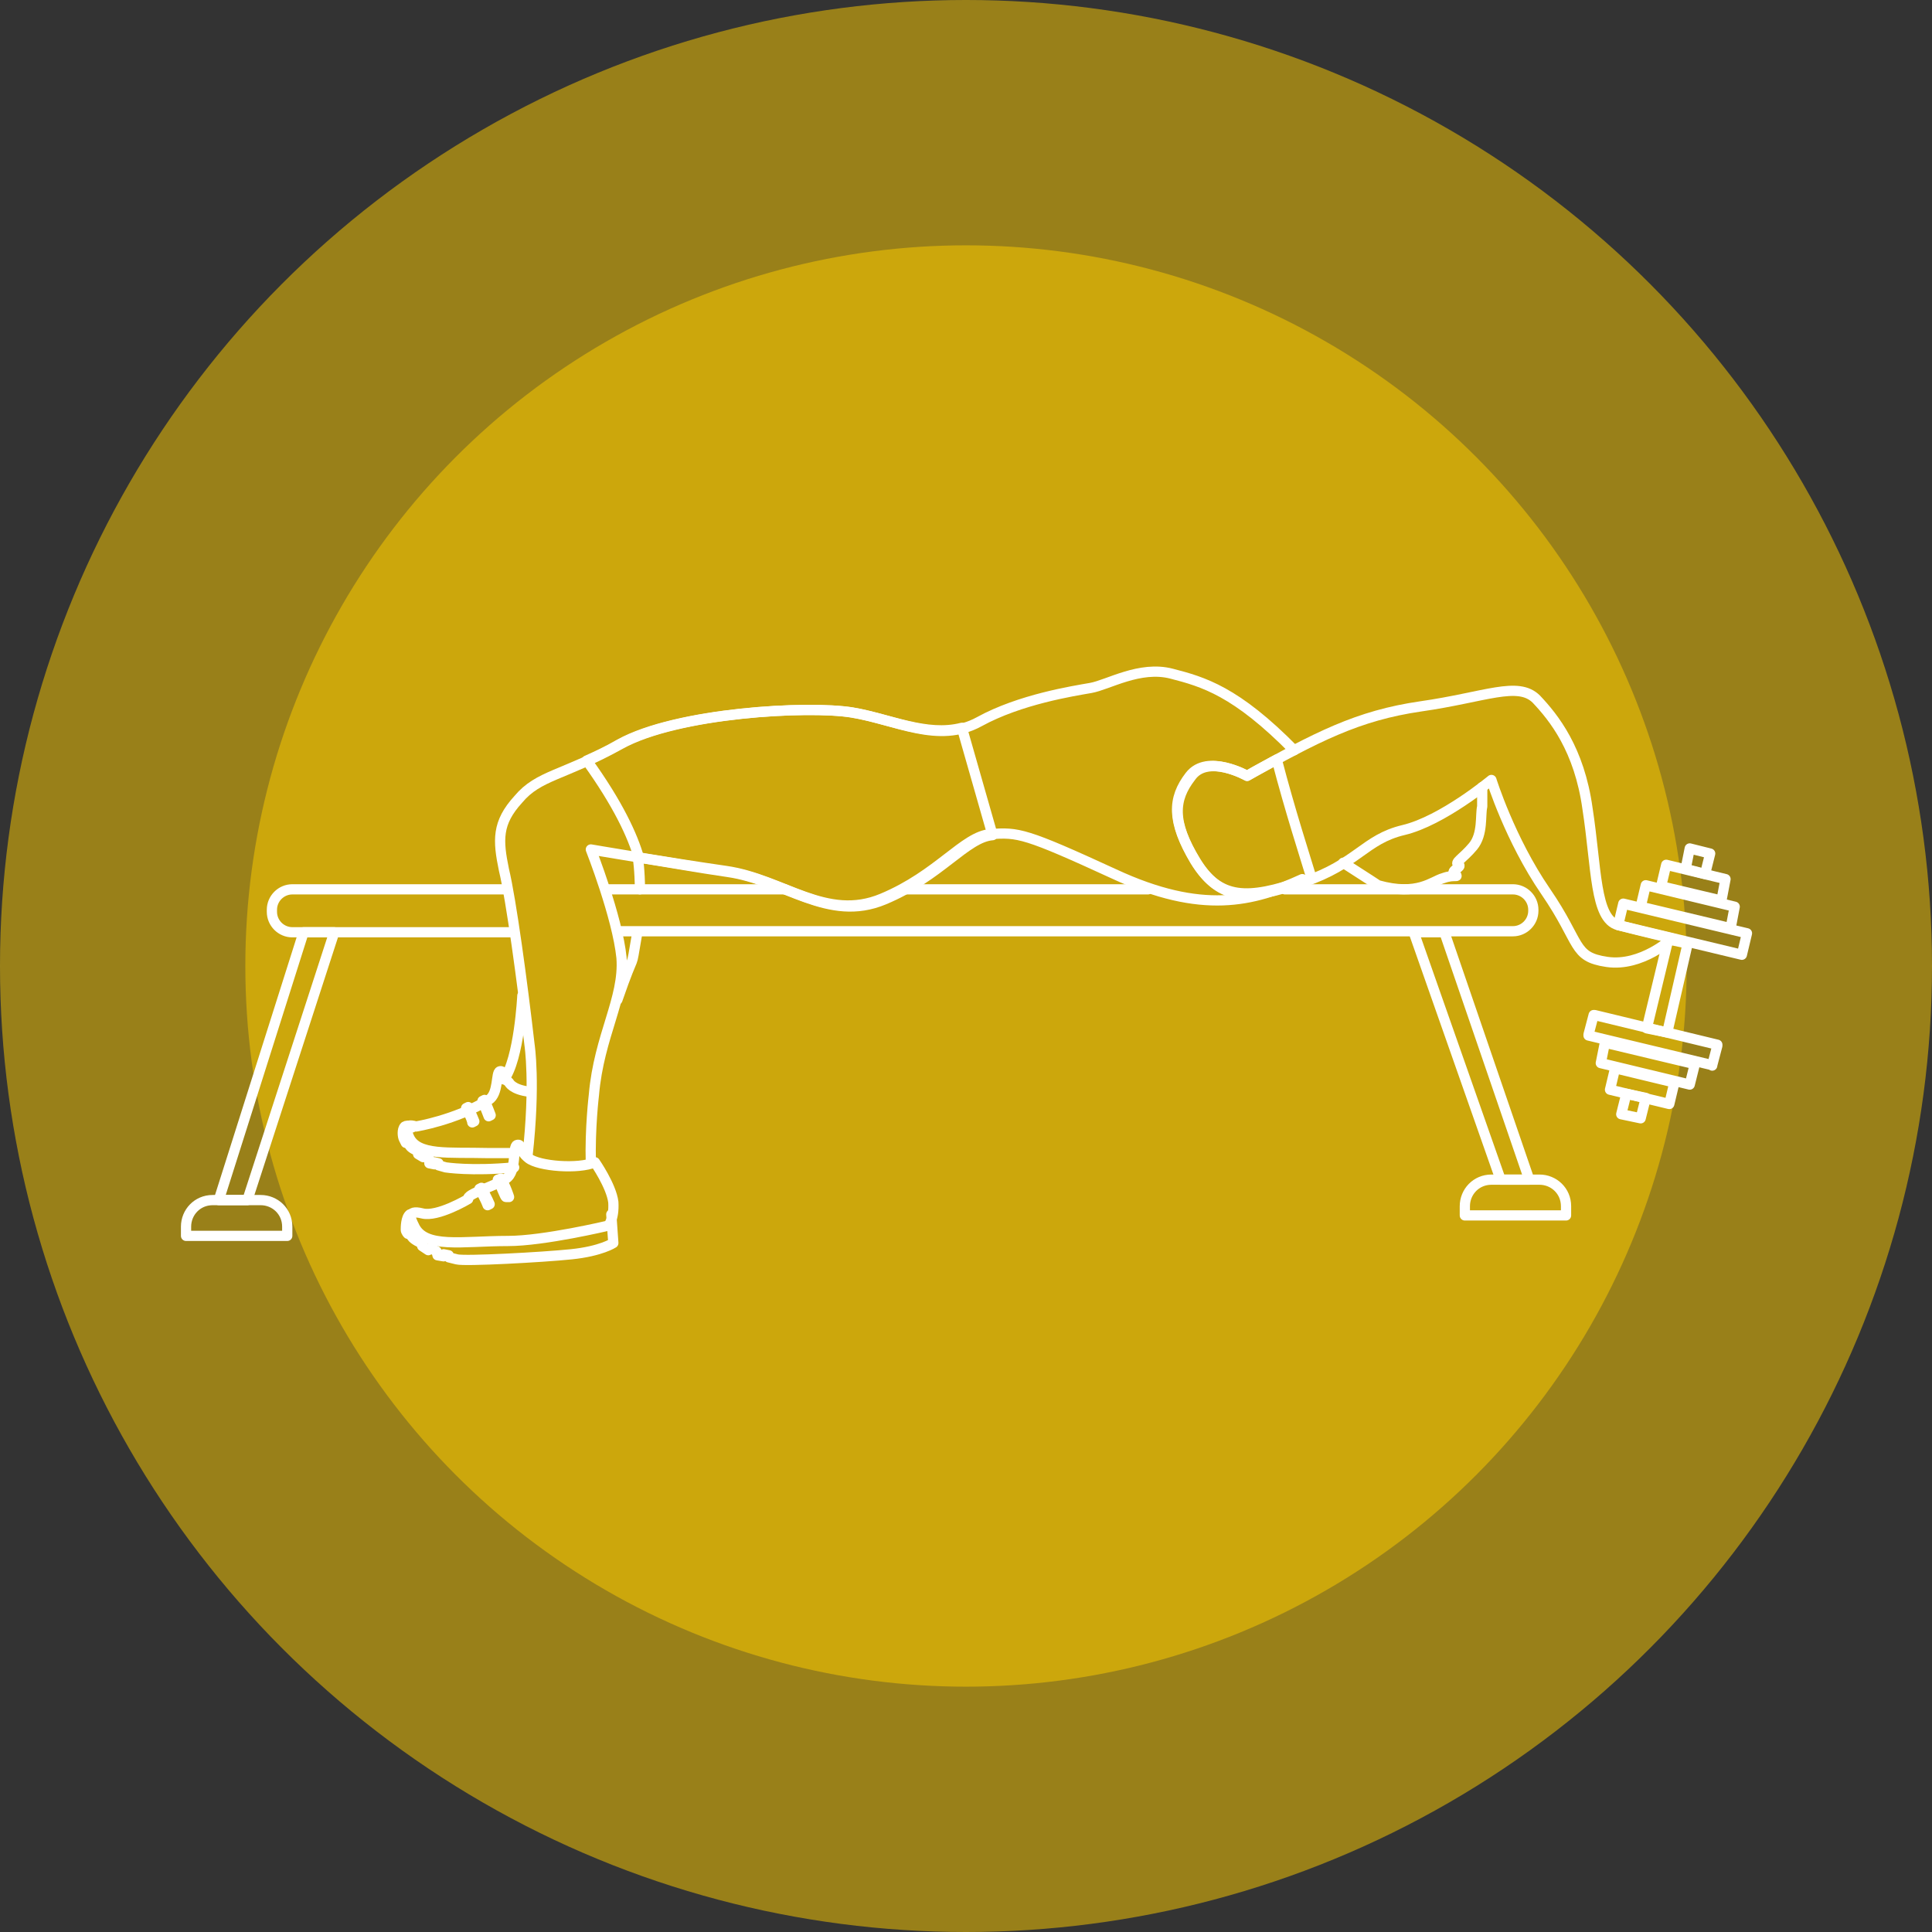 <?xml version="1.0" encoding="utf-8"?>
<!-- Generator: Adobe Illustrator 23.0.1, SVG Export Plug-In . SVG Version: 6.00 Build 0)  -->
<svg version="1.1" id="Layer_1" xmlns="http://www.w3.org/2000/svg" xmlns:xlink="http://www.w3.org/1999/xlink" x="0px" y="0px"
	 viewBox="0 0 189 189" style="enable-background:new 0 0 189 189;" xml:space="preserve">
<rect x="0" y="0" width="189" height="189" fill="#333333" stroke="none"/>
<style type="text/css">
	.st0{opacity:0.5;fill:#FFCE00;enable-background:new    ;}
	.st1{fill:none;stroke:#FFFFFF;stroke-linecap:round;stroke-linejoin:round;stroke-miterlimit:10;}
</style>
<circle class="st0" cx="94.5" cy="94.5" r="70.5"/>
<circle class="st0" cx="94.5" cy="94.5" r="94.5"/>
<g>
	<g>
		<g>
			<path class="st1" d="M62.6,87c0-1.8-0.2-3.1-0.2-3.1"/>
			<path class="st1" d="M60.4,97.8c1.9-5.5,1.2-2.3,1.9-6.3"/>
			<path class="st1" d="M53.6,113.4"/>
			<path class="st1" d="M51.1,97.4"/>
			<path class="st1" d="M56.2,73.9"/>
			<g>
				<path class="st1" d="M40.3,110.3c0,0-0.4-0.3-0.7-0.1c-0.3,0.3-0.2,1-0.1,1.2s0.2,0.4,0.2,0.4l0.2,0c0,0,0,0,0.2,0.3
					c0.2,0.3,0.8,0.5,0.8,0.5l0,0.3l0.5,0.3l0.1-0.1l0.5,0.3l0,0.4l0.5,0.1l0-0.2l0.4,0.1l0,0.2c0,0,0,0,0.7,0.2c0,0,2.5,0.4,6.7,0"
					/>
				<path class="st1" d="M50.4,112.8h-2.7c-3.8-0.1-6.9,0.3-7.7-1.6c-0.2-0.5-0.6-1.4,0.7-1c0,0,3.8-0.6,7.1-2.6
					c1-0.6,0.7-2.7,1.1-2.8c0.4-0.1,0.1,0.4,0.9,1.1c0,0,0.3,0.7,2,0.9"/>
				<g>
					<path class="st1" d="M48,109.1c0,0-0.3-0.8-0.6-1.5l-0.2,0.1c0.3,0.7,0.6,1.5,0.6,1.5L48,109.1z"/>
				</g>
				<g>
					<path class="st1" d="M46.4,109.7c0,0-0.2-0.5-0.6-1.4l-0.2,0.1c0.5,0.9,0.6,1.3,0.6,1.4L46.4,109.7z"/>
				</g>
			</g>
			<path class="st1" d="M125.7,87h22.3c1.1,0,2,0.9,2,2v0.1c0,1.1-0.9,2-2,2H60.4"/>
			<line class="st1" x1="88.5" y1="87" x2="112.3" y2="87"/>
			<line class="st1" x1="59.3" y1="87" x2="76.8" y2="87"/>
			<path class="st1" d="M50.2,91.2H28.6c-1.1,0-2-0.9-2-2V89c0-1.1,0.9-2,2-2h20.9"/>
			<path class="st1" d="M126.6,73.4c-5.7-5.8-8.9-6.7-12-7.5c-3.1-0.8-6.2,1.1-7.9,1.4c-1.7,0.3-6.9,1.1-10.9,3.3
				c-4,2.2-8.2-0.2-12.4-0.9c-4.3-0.7-17.1,0-22.7,3.1c-5.6,3.1-8,3-10,5.4c-2.1,2.3-2,4-1.4,6.9c0.7,2.9,1.8,11,2.5,17.1
				c0,0,0.6,3.8-0.2,10.9"/>
			<path class="st1" d="M57.8,113.8c-0.1-3.4,0.3-6.7,0.3-6.7c0.5-5.8,3-9.4,2.7-13.4c-0.4-4-3-10.6-3-10.6s7.6,1.3,13.2,2.1
				c5.6,0.8,9.8,5,15.3,2.7c5.5-2.3,8-6.1,10.6-6.3c2.7-0.2,3.4-0.1,12.1,3.9c8.6,4,13.6,2.7,18.4,0.5"/>
			<g>
				<path class="st1" d="M59.8,118.8l0.2,2.8c0,0-1.2,0.8-4.1,1.1c-2.9,0.3-10.4,0.7-11.2,0.5c-0.8-0.2-0.8-0.2-0.8-0.2l0-0.2
					l-0.5-0.1l0,0.2l-0.6-0.1l-0.1-0.4l-0.6-0.3l-0.2,0.2l-0.6-0.4l-0.1-0.3c0,0-0.7-0.3-0.9-0.6c-0.2-0.3-0.2-0.3-0.2-0.3l-0.2,0
					c0,0-0.2-0.2-0.2-0.4c0-0.2,0-1.2,0.4-1.5"/>
				<path class="st1" d="M58.2,113.7c-1.6,0.7-5.5,0.4-6.5-0.4c-1-0.8-0.6-1.4-1.1-1.3s0,2.6-1.1,3.3c-1.2,0.8-3.9,1.5-3.7,2
					c0,0-3,1.8-4.5,1.4c-1.6-0.4-1.1,0.6-0.8,1.2c1,2.3,4.7,1.5,9.2,1.5c3.5,0,9.8-1.5,9.8-1.5s0.6-0.6,0.5-2.3
					C59.8,116,58.2,113.7,58.2,113.7z"/>
				<g>
					<path class="st1" d="M49.8,117.1c0,0-0.3-1-0.8-1.8l-0.3,0.1c0.4,0.8,0.7,1.7,0.8,1.7L49.8,117.1z"/>
				</g>
				<g>
					<path class="st1" d="M47.9,117.8c0,0-0.2-0.5-0.8-1.6l-0.2,0.1c0.6,1,0.8,1.6,0.8,1.6L47.9,117.8z"/>
				</g>
			</g>
			<path class="st1" d="M83.3,69.7c-4.3-0.7-17.1,0-22.7,3.1c-1.2,0.7-2.3,1.2-3.2,1.6c3.1,4.3,4.5,7.4,5.1,9.5
				c2.6,0.4,5.9,1,8.7,1.4c5.6,0.8,9.8,5,15.3,2.7c5.5-2.3,8-6.1,10.6-6.3l-3-10.5C90.6,72.1,87,70.3,83.3,69.7z"/>
			<g>
				<path class="st1" d="M144.6,74.2"/>
				<path class="st1" d="M131.4,84.4c2.5,1.6,3.4,2.2,3.4,2.2c3.9,1.1,5.3-0.4,6.4-0.7c1.1-0.4,1.6,0,1.1-0.4
					c-0.5-0.3,0.8-0.7,0.4-0.9c-0.5-0.2,0.4-0.6,1.4-1.8c1-1.2,0.7-3.1,0.9-3.9v-1.9"/>
			</g>
			<path class="st1" d="M122,75.9c6.8-3.8,10.8-5.9,17-6.8c6.3-0.9,9.5-2.5,11.3-0.7c1.7,1.8,4.2,4.9,5,10.7
				c0.9,5.8,0.7,10.8,3,11.4c2.3,0.6,5.3,1.3,5.3,1.3s-3,2.8-6.4,2.3c-3.4-0.5-2.5-1.8-6-6.9c-3.5-5.1-5.3-10.9-5.3-10.9
				s-4.8,4-8.6,4.9c-3.8,0.9-4.5,3.3-9.8,5.1s-8.1,1.9-10.5-2s-2.2-6.1-0.5-8.3C118.1,73.7,122,75.9,122,75.9z"/>
			<polygon class="st1" points="29.7,91.2 21.4,117.4 24.2,117.4 32.7,91.2 			"/>
			<polygon class="st1" points="141.3,91.2 149.6,115.4 146.8,115.4 138.3,91.2 			"/>
			<path class="st1" d="M153.1,118.9h-9.8V118c0-1.4,1.1-2.6,2.6-2.6h4.7c1.4,0,2.6,1.1,2.6,2.6V118.9z"/>
			<path class="st1" d="M28,120.9h-9.8V120c0-1.4,1.1-2.6,2.6-2.6h4.7c1.4,0,2.6,1.1,2.6,2.6V120.9z"/>
			<path class="st1" d="M124.9,74.3c-0.9,0.5-1.9,1-2.9,1.6c0,0-3.9-2.2-5.6,0c-1.7,2.2-1.8,4.4,0.5,8.3c2.4,3.9,5.2,3.8,10.5,2
				c0.3-0.1,0.6-0.2,0.9-0.3C127.7,83.9,126.2,79.3,124.9,74.3z"/>
		</g>
	</g>
	<path class="st1" d="M51.1,97.4c0,0-0.3,6.2-1.8,8.2"/>
	<g>
		<polygon class="st1" points="168.8,86 168.4,88.1 162.5,86.7 163,84.6 		"/>
		<g>
			<polygon class="st1" points="167.3,83.5 166.8,85.5 164.9,85 165.3,83 			"/>
			<polygon class="st1" points="163.3,108 163.8,105.9 158,104.5 157.5,106.6 			"/>
			<polygon class="st1" points="169.7,88.7 169.3,90.8 160.5,88.7 161,86.6 			"/>
			<polygon class="st1" points="170.9,91.3 170.4,93.4 158.3,90.5 158.8,88.4 			"/>
			<path class="st1" d="M167.5,104.2l0.5-1.9c0,0,0-0.1,0-0.1l-12-2.9c0,0-0.1,0-0.1,0l-0.5,1.9c0,0,0,0.1,0,0.1L167.5,104.2
				C167.5,104.3,167.5,104.2,167.5,104.2z"/>
			<polygon class="st1" points="165.3,106.1 165.8,104.1 157,102 156.6,104 			"/>
			<polygon class="st1" points="165.1,92.3 163.1,101 161.1,100.6 163.2,91.9 			"/>
			<polygon class="st1" points="161,107.4 160.5,109.4 158.6,109 159.1,107 			"/>
		</g>
	</g>
</g>
</svg>
